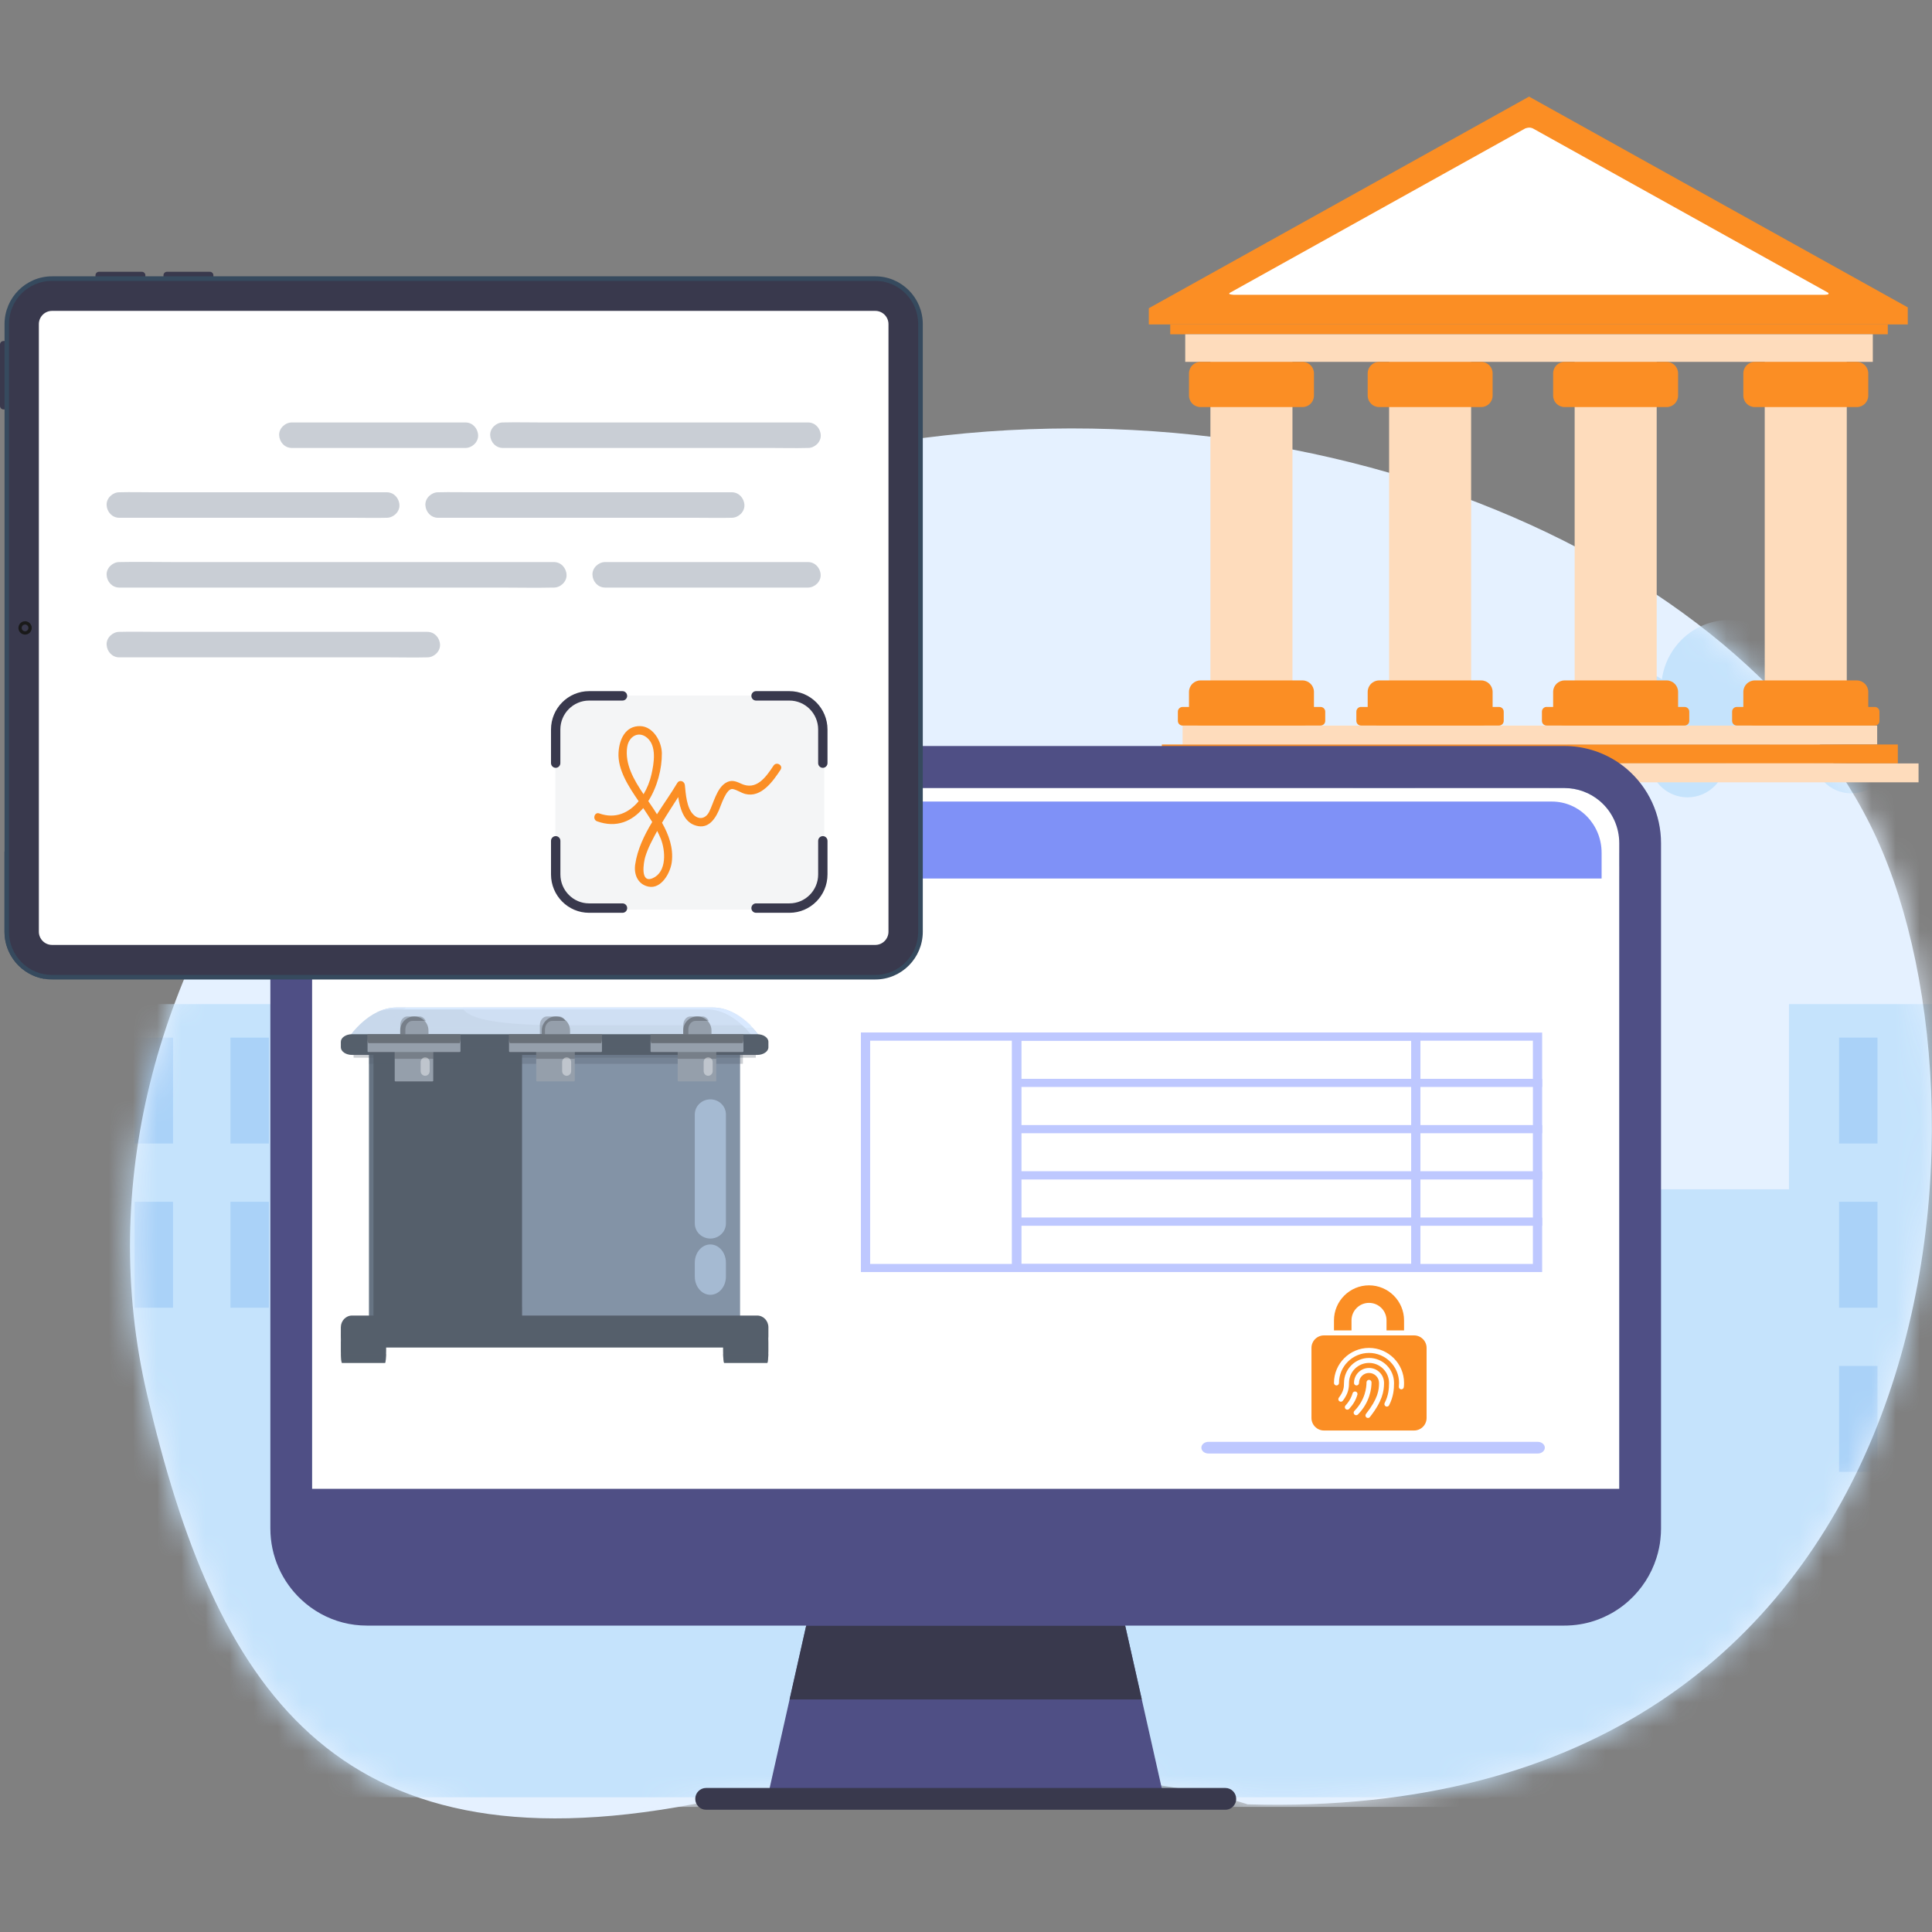 <svg width="80" height="80" viewBox="0 0 80 80" fill="none" xmlns="http://www.w3.org/2000/svg">
<rect x="0" y="0" width="80" height="80" fill="#808080" stroke="none"/>
<path d="M51.659 74.713C51.659 74.713 43.559 71.891 28.672 74.714C13.785 77.536 8.901 69.81 6.086 57.729C2.053 40.416 15.861 22.599 34.705 18.724C53.548 14.849 72.258 22.89 77.69 34.67C83.122 46.45 80.634 75.548 51.659 74.714V74.713Z" fill="#E5F1FF"/>
<mask id="mask0_2582_27987" style="mask-type:alpha" maskUnits="userSpaceOnUse" x="5" y="17" width="75" height="59">
<path d="M51.659 74.713C51.659 74.713 43.559 71.891 28.672 74.714C13.785 77.536 8.901 69.81 6.086 57.729C2.053 40.416 15.861 22.599 34.705 18.724C53.548 14.849 72.258 22.89 77.69 34.67C83.122 46.45 80.634 75.548 51.659 74.714V74.713Z" fill="#E5F1FF"/>
</mask>
<g mask="url(#mask0_2582_27987)">
<path d="M61.306 74.82C62.596 73.535 63.691 72.045 64.541 70.4C66.279 72.229 68.337 73.734 70.623 74.82H81.699H91.14C93.88 73.518 96.294 71.614 98.22 69.272C100.073 70.83 105.71 71.764 108.292 71.764C108.693 71.764 109.089 71.741 109.479 71.697C109.392 72.191 109.348 72.7 109.348 73.219C109.348 73.766 109.398 74.302 109.493 74.82H130.837C130.932 74.302 130.983 73.766 130.983 73.219C130.983 68.692 124.302 59.953 119.973 59.625C120.425 58.406 120.673 57.084 120.673 55.702C120.673 49.609 114.227 44.67 108.292 44.67C107.359 44.67 106.455 44.792 105.592 45.022C103.196 36.102 91.967 29.552 82.516 29.552C73.712 29.552 62.934 35.237 60.009 43.225C57.069 40.83 53.349 39.4 49.304 39.4C39.785 39.4 32.067 47.321 32.067 57.093C32.067 58.039 32.14 58.966 32.279 59.872C28.847 61.125 26.391 69.518 26.391 73.47C26.391 73.929 26.424 74.38 26.488 74.821L61.306 74.82Z" fill="#E5F1FF"/>
<path d="M128.12 74.421V69.704V57.069H117.321V65.317H123.164V49.245H96.196V41.578H74.077V49.245H50.913V58.035H47.597V55.568H36.887V74.421H128.12Z" fill="#C5E3FC"/>
<path d="M45.632 74.421V69.704V57.069H34.833V65.317H40.676V49.245H13.708V41.578H-8.412V49.245H-31.575V58.035H-34.891V55.568H-45.602V74.421H45.632Z" fill="#C5E3FC"/>
<path d="M77.742 42.965H76.152V47.351H77.742V42.965Z" fill="#AAD2F8"/>
<path d="M77.742 49.764H76.152V54.149H77.742V49.764Z" fill="#AAD2F8"/>
<path d="M77.742 56.562H76.152V60.947H77.742V56.562Z" fill="#AAD2F8"/>
<path d="M7.164 42.966H5.574V47.351H7.164V42.966Z" fill="#AAD2F8"/>
<path d="M11.133 42.966H9.543V47.351H11.133V42.966Z" fill="#AAD2F8"/>
<path d="M7.164 49.764H5.574V54.149H7.164V49.764Z" fill="#AAD2F8"/>
<path d="M11.133 49.764H9.543V54.149H11.133V49.764Z" fill="#AAD2F8"/>
<path d="M68.534 51.199L67.026 35.877H67.527V35.303H66.97L66.606 31.604H64.236L63.872 35.303H63.316V35.877H63.816L62.309 51.199H68.534Z" fill="#C5E3FC"/>
<path d="M60.429 51.199L58.921 35.877H59.421V35.303H58.865L58.501 31.604H56.131L55.767 35.303H55.21V35.877H55.711L54.203 51.199H60.429Z" fill="#C5E3FC"/>
<g style="mix-blend-mode:overlay" opacity="0.3">
<path d="M69.027 73.326H68.307C68.213 73.326 68.137 73.398 68.137 73.487C68.137 73.577 68.213 73.648 68.307 73.648H69.027C69.121 73.648 69.197 73.577 69.197 73.487C69.197 73.398 69.121 73.326 69.027 73.326Z" fill="black"/>
</g>
<path d="M71.606 25.672C70.184 25.672 69.009 26.739 68.815 28.127C68.505 27.915 68.131 27.791 67.728 27.791C66.651 27.791 65.777 28.677 65.777 29.77C65.777 30.023 65.825 30.266 65.91 30.488C65.866 30.484 65.822 30.481 65.777 30.481C65.087 30.481 64.527 31.049 64.527 31.749C64.527 32.449 65.087 33.017 65.777 33.017C66.468 33.017 67.027 32.449 67.027 31.749C67.027 31.703 67.025 31.658 67.02 31.614C67.239 31.701 67.478 31.749 67.728 31.749C67.927 31.749 68.119 31.719 68.3 31.662C68.427 32.43 69.084 33.016 69.878 33.016C70.762 33.016 71.478 32.289 71.478 31.393C71.478 31.392 71.478 31.391 71.478 31.39C71.521 31.392 71.563 31.393 71.607 31.393C73.164 31.393 74.427 30.113 74.427 28.533C74.427 26.953 73.165 25.672 71.607 25.672H71.606Z" fill="#C5E3FC"/>
<path d="M76.658 29.605C75.775 29.605 75.059 30.331 75.059 31.227C75.059 32.124 75.775 32.85 76.658 32.85C77.542 32.85 78.257 32.124 78.257 31.227C78.257 30.331 77.542 29.605 76.658 29.605Z" fill="#C5E3FC"/>
<path d="M77 28.367C77.555 28.367 78.005 27.911 78.005 27.348C78.005 26.786 77.555 26.33 77 26.33C76.446 26.33 75.996 26.786 75.996 27.348C75.996 27.911 76.446 28.367 77 28.367Z" fill="#C5E3FC"/>
</g>
<path fill-rule="evenodd" clip-rule="evenodd" d="M63.315 4L71.79 8.718L78.997 12.728V13.434H63.315H47.57V12.763L54.839 8.718L63.315 4Z" fill="#FB8E24"/>
<path fill-rule="evenodd" clip-rule="evenodd" d="M63.461 5.311L69.583 8.717L75.7 12.121C75.738 12.171 75.732 12.199 75.556 12.207H51.081C50.928 12.193 50.857 12.178 50.923 12.126L57.045 8.719L63.162 5.315C63.276 5.28 63.353 5.267 63.463 5.312L63.461 5.311Z" fill="white"/>
<path d="M78.169 13.434H48.457V13.842H78.169V13.434Z" fill="#FB8E24"/>
<path d="M77.549 13.842H49.078V14.984H77.549V13.842Z" fill="#FEDCBC"/>
<path d="M76.471 14.984H73.074V30.047H76.471V14.984Z" fill="#FEDCBC"/>
<path d="M72.663 14.984H76.885C77.148 14.984 77.361 15.198 77.361 15.459V16.381C77.361 16.644 77.148 16.856 76.885 16.856H72.663C72.4 16.856 72.188 16.644 72.188 16.381V15.459C72.188 15.196 72.401 14.984 72.663 14.984Z" fill="#FB8E24"/>
<path d="M72.663 28.175H76.885C77.148 28.175 77.361 28.388 77.361 28.65V29.571C77.361 29.834 77.148 30.047 76.885 30.047H72.663C72.4 30.047 72.188 29.834 72.188 29.571V28.65C72.188 28.387 72.4 28.175 72.663 28.175Z" fill="#FB8E24"/>
<path d="M71.918 29.273H77.629C77.737 29.273 77.824 29.36 77.824 29.468V29.85C77.824 29.958 77.737 30.045 77.629 30.045H71.918C71.81 30.045 71.723 29.958 71.723 29.85V29.468C71.723 29.36 71.81 29.273 71.918 29.273Z" fill="#FB8E24"/>
<path d="M68.6 14.984H65.203V30.047H68.6V14.984Z" fill="#FEDCBC"/>
<path d="M64.788 14.984H69.01C69.273 14.984 69.486 15.198 69.486 15.459V16.381C69.486 16.644 69.273 16.856 69.01 16.856H64.788C64.525 16.856 64.312 16.644 64.312 16.381V15.459C64.312 15.196 64.526 14.984 64.788 14.984Z" fill="#FB8E24"/>
<path d="M64.788 28.175H69.01C69.273 28.175 69.486 28.388 69.486 28.65V29.571C69.486 29.834 69.273 30.047 69.01 30.047H64.788C64.525 30.047 64.312 29.834 64.312 29.571V28.65C64.312 28.387 64.525 28.175 64.788 28.175Z" fill="#FB8E24"/>
<path d="M64.043 29.273H69.754C69.862 29.273 69.949 29.36 69.949 29.468V29.85C69.949 29.958 69.862 30.045 69.754 30.045H64.043C63.935 30.045 63.848 29.958 63.848 29.85V29.467C63.848 29.359 63.935 29.271 64.043 29.271V29.273Z" fill="#FB8E24"/>
<path d="M60.916 14.984H57.52V30.047H60.916V14.984Z" fill="#FEDCBC"/>
<path d="M57.108 14.984H61.331C61.594 14.984 61.806 15.198 61.806 15.459V16.381C61.806 16.644 61.594 16.856 61.331 16.856H57.108C56.845 16.856 56.633 16.644 56.633 16.381V15.459C56.633 15.196 56.847 14.984 57.108 14.984Z" fill="#FB8E24"/>
<path d="M57.108 28.175H61.331C61.594 28.175 61.806 28.388 61.806 28.65V29.571C61.806 29.834 61.594 30.047 61.331 30.047H57.108C56.845 30.047 56.633 29.834 56.633 29.571V28.65C56.633 28.387 56.845 28.175 57.108 28.175Z" fill="#FB8E24"/>
<path d="M56.36 29.273H62.07C62.178 29.273 62.266 29.36 62.266 29.468V29.85C62.266 29.958 62.178 30.045 62.07 30.045H56.36C56.251 30.045 56.164 29.958 56.164 29.85V29.467C56.164 29.359 56.251 29.271 56.36 29.271V29.273Z" fill="#FB8E24"/>
<path d="M53.518 14.984H50.121V30.047H53.518V14.984Z" fill="#FEDCBC"/>
<path d="M49.71 14.984H53.932C54.195 14.984 54.408 15.198 54.408 15.459V16.381C54.408 16.644 54.195 16.856 53.932 16.856H49.71C49.447 16.856 49.234 16.642 49.234 16.381V15.459C49.234 15.196 49.448 14.984 49.71 14.984Z" fill="#FB8E24"/>
<path d="M49.71 28.175H53.932C54.195 28.175 54.408 28.388 54.408 28.65V29.571C54.408 29.834 54.195 30.047 53.932 30.047H49.71C49.447 30.047 49.234 29.833 49.234 29.571V28.65C49.234 28.387 49.447 28.175 49.71 28.175Z" fill="#FB8E24"/>
<path d="M48.969 29.273H54.679C54.788 29.273 54.875 29.36 54.875 29.468V29.85C54.875 29.958 54.788 30.045 54.679 30.045H48.969C48.861 30.045 48.773 29.958 48.773 29.85V29.468C48.773 29.36 48.861 29.273 48.969 29.273Z" fill="#FB8E24"/>
<path d="M77.73 30.046H48.969V30.828H77.73V30.046Z" fill="#FEDCBC"/>
<path d="M78.585 30.828H48.109V31.61H78.585V30.828Z" fill="#FB8E24"/>
<path d="M79.443 31.612H47.254V32.394H79.443V31.612Z" fill="#FEDCBC"/>
<path fill-rule="evenodd" clip-rule="evenodd" d="M67.053 34.914V63.288C67.053 64.547 66.036 65.57 64.785 65.57H15.191C13.943 65.57 12.926 64.546 12.926 63.288V34.914C12.926 33.655 13.943 32.632 15.191 32.632H64.785C65.319 32.632 65.838 32.822 66.246 33.168C66.758 33.603 67.053 34.241 67.053 34.914Z" fill="white"/>
<path d="M55.237 55.089V54.674C55.237 53.874 55.888 53.223 56.688 53.223C57.488 53.223 58.139 53.874 58.139 54.674V55.089H57.413V54.674C57.413 54.274 57.089 53.949 56.688 53.949C56.288 53.949 55.963 54.274 55.963 54.674V55.089H55.237ZM59.072 55.814V58.716C59.072 59.001 58.839 59.234 58.553 59.234H54.823C54.537 59.234 54.305 59.001 54.305 58.716V55.814C54.305 55.528 54.537 55.296 54.823 55.296H58.553C58.839 55.296 59.072 55.528 59.072 55.814ZM55.866 58.339C56.036 58.154 56.144 57.967 56.207 57.75C56.223 57.695 56.192 57.638 56.137 57.622C56.082 57.606 56.024 57.637 56.008 57.692C55.974 57.809 55.907 57.988 55.714 58.198C55.675 58.241 55.678 58.306 55.72 58.345C55.74 58.363 55.765 58.372 55.79 58.372C55.818 58.372 55.846 58.361 55.866 58.339ZM56.23 58.57C56.737 58.053 56.792 57.468 56.792 57.24C56.792 57.183 56.745 57.136 56.688 57.136C56.631 57.136 56.584 57.183 56.584 57.24C56.584 57.442 56.535 57.962 56.081 58.425C56.041 58.465 56.042 58.531 56.083 58.571C56.103 58.591 56.129 58.601 56.156 58.601C56.182 58.601 56.209 58.59 56.23 58.57ZM57.31 57.265C57.31 56.922 57.031 56.644 56.688 56.644C56.345 56.644 56.066 56.922 56.066 57.265C56.066 57.322 56.113 57.369 56.17 57.369C56.227 57.369 56.274 57.322 56.274 57.265C56.274 57.037 56.459 56.851 56.688 56.851C56.917 56.851 57.103 57.037 57.103 57.265C57.103 57.554 57.061 57.915 56.562 58.547C56.527 58.593 56.535 58.658 56.579 58.693C56.599 58.708 56.621 58.715 56.644 58.715C56.674 58.715 56.705 58.702 56.725 58.676C57.239 58.024 57.31 57.612 57.31 57.265ZM57.724 57.265C57.724 56.694 57.26 56.229 56.688 56.229C56.117 56.229 55.652 56.694 55.652 57.265C55.652 57.441 55.636 57.62 55.439 57.875C55.404 57.921 55.413 57.986 55.458 58.02C55.504 58.056 55.569 58.047 55.604 58.002C55.839 57.695 55.859 57.461 55.859 57.265C55.859 56.808 56.231 56.436 56.688 56.436C57.145 56.436 57.517 56.808 57.517 57.265C57.517 57.5 57.496 57.782 57.336 58.093C57.31 58.144 57.33 58.207 57.381 58.233C57.396 58.241 57.412 58.244 57.428 58.244C57.466 58.244 57.502 58.224 57.52 58.188C57.7 57.837 57.724 57.525 57.724 57.265ZM58.139 57.265C58.139 56.465 57.488 55.814 56.688 55.814C55.888 55.814 55.237 56.465 55.237 57.265C55.237 57.322 55.284 57.369 55.341 57.369C55.398 57.369 55.445 57.322 55.445 57.265C55.445 56.58 56.002 56.022 56.688 56.022C57.374 56.022 57.932 56.58 57.932 57.265C57.932 57.315 57.929 57.365 57.923 57.414C57.916 57.471 57.957 57.522 58.014 57.529C58.018 57.529 58.022 57.53 58.026 57.53C58.078 57.53 58.122 57.491 58.129 57.438C58.136 57.381 58.139 57.323 58.139 57.265Z" fill="#FB8E24"/>
<path d="M24.746 43.18L31.466 42.928C31.466 42.928 30.657 41.72 29.529 41.72H16.402C15.274 41.72 14.465 42.928 14.465 42.928L21.185 43.181V43.314L22.965 43.248L24.746 43.314V43.181V43.18Z" fill="#C8D8EB"/>
<path d="M24.523 43.248V43.332L24.754 43.347V43.233L24.523 43.248Z" fill="#D9EAFF"/>
<path d="M16.181 41.799H29.297C30.264 41.799 30.995 42.692 31.183 42.947L31.462 42.936C31.462 42.936 30.653 41.72 29.526 41.72H16.409C16.174 41.72 15.953 41.775 15.75 41.859C15.887 41.822 16.031 41.799 16.181 41.799Z" fill="#D9EAFF"/>
<g style="mix-blend-mode:multiply" opacity="0.3">
<path d="M16.828 41.72H16.402C15.274 41.72 14.465 42.928 14.465 42.928L21.185 43.181V43.314L22.965 43.248L24.746 43.314V43.181L31.466 42.928C31.466 42.928 31.355 42.763 31.16 42.556H16.214C16.214 42.556 16.059 42.138 16.828 41.72Z" fill="#C8D8EB"/>
</g>
<path d="M30.22 42.947H15.71C15.475 42.947 15.285 43.124 15.285 43.343V54.569C15.285 54.787 15.475 54.964 15.71 54.964H30.22C30.455 54.964 30.645 54.787 30.645 54.569V43.343C30.645 43.124 30.455 42.947 30.22 42.947Z" fill="#8393A6"/>
<path d="M21.617 42.947H15.731C15.484 42.947 15.285 43.124 15.285 43.343V54.568C15.285 54.787 15.485 54.964 15.731 54.964H21.617V42.947Z" fill="#555F6B"/>
<path opacity="0.2" d="M15.91 54.829C15.664 54.829 15.465 54.651 15.465 54.432V43.177C15.465 43.09 15.503 43.013 15.557 42.947C15.397 43.007 15.285 43.148 15.285 43.312V54.567C15.285 54.787 15.485 54.964 15.731 54.964H21.617V54.829H15.91Z" fill="#CBE2FF"/>
<g style="mix-blend-mode:multiply" opacity="0.2">
<path d="M17.457 54.11C17.211 54.11 17.012 53.933 17.012 53.714V42.947H15.731C15.484 42.947 15.285 43.124 15.285 43.343V48.956V54.568C15.285 54.787 15.485 54.964 15.731 54.964H21.617V54.109H17.457V54.11Z" fill="#555F6B"/>
</g>
<g style="mix-blend-mode:multiply" opacity="0.3">
<path d="M30.334 42.947H15.713C15.476 42.947 15.285 43.147 15.285 43.395V44.05H30.762V43.395C30.762 43.147 30.57 42.947 30.334 42.947H30.334Z" fill="#555F6B"/>
</g>
<g style="mix-blend-mode:multiply" opacity="0.3">
<path d="M30.835 42.897H15.101C14.847 42.897 14.641 43.061 14.641 43.263V43.798H31.296V43.263C31.296 43.061 31.09 42.897 30.836 42.897H30.835Z" fill="#555F6B"/>
</g>
<path d="M31.354 42.824H14.578C14.321 42.824 14.113 42.966 14.113 43.141V43.365C14.113 43.54 14.321 43.682 14.578 43.682H31.354C31.61 43.682 31.818 43.54 31.818 43.365V43.141C31.818 42.966 31.61 42.824 31.354 42.824Z" fill="#555F6B"/>
<path d="M31.354 54.474H14.578C14.321 54.474 14.113 54.692 14.113 54.962V55.307C14.113 55.577 14.321 55.796 14.578 55.796H31.354C31.61 55.796 31.818 55.577 31.818 55.307V54.962C31.818 54.692 31.61 54.474 31.354 54.474Z" fill="#555F6B"/>
<path opacity="0.6" d="M30.059 46.148C30.059 45.802 29.771 45.522 29.414 45.522C29.058 45.522 28.77 45.802 28.77 46.148V50.659C28.77 51.005 29.058 51.285 29.414 51.285C29.771 51.285 30.059 51.005 30.059 50.659V46.148Z" fill="#BDD4F0"/>
<path opacity="0.6" d="M30.059 52.285C30.059 51.868 29.771 51.53 29.414 51.53C29.058 51.53 28.77 51.868 28.77 52.285V52.86C28.77 53.277 29.058 53.615 29.414 53.615C29.771 53.615 30.059 53.277 30.059 52.86V52.285Z" fill="#BDD4F0"/>
<g style="mix-blend-mode:multiply" opacity="0.4">
<path d="M14.156 43.383C14.23 43.55 14.389 43.668 14.576 43.668H31.351C31.538 43.668 31.697 43.55 31.771 43.383H14.156Z" fill="#555F6B"/>
</g>
<g style="mix-blend-mode:multiply" opacity="0.4">
<path d="M14.156 55.511C14.23 55.678 14.389 55.796 14.576 55.796H31.351C31.538 55.796 31.697 55.678 31.771 55.511H14.156Z" fill="#555F6B"/>
</g>
<path d="M15.94 55.087H14.162C14.135 55.087 14.113 55.31 14.113 55.585V55.937C14.113 56.212 14.135 56.436 14.162 56.436H15.94C15.967 56.436 15.989 56.212 15.989 55.937V55.585C15.989 55.31 15.967 55.087 15.94 55.087Z" fill="#555F6B"/>
<g style="mix-blend-mode:multiply" opacity="0.4">
<path d="M14.113 56.068C14.121 56.283 14.138 56.435 14.158 56.435H15.945C15.965 56.435 15.982 56.283 15.989 56.068H14.113Z" fill="#555F6B"/>
</g>
<path d="M31.768 55.087H29.991C29.963 55.087 29.941 55.31 29.941 55.585V55.937C29.941 56.212 29.963 56.436 29.991 56.436H31.768C31.795 56.436 31.817 56.212 31.817 55.937V55.585C31.817 55.31 31.795 55.087 31.768 55.087Z" fill="#555F6B"/>
<g style="mix-blend-mode:multiply" opacity="0.4">
<path d="M29.941 56.068C29.949 56.283 29.966 56.435 29.986 56.435H31.773C31.793 56.435 31.81 56.283 31.817 56.068H29.941Z" fill="#555F6B"/>
</g>
<path opacity="0.4" d="M31.112 42.456C30.766 42.12 30.217 41.72 29.559 41.72H19.152C19.355 42.224 20.758 42.456 23.377 42.456H31.112H31.112Z" fill="#D9EAFF"/>
<path d="M17.742 42.675C17.742 42.351 17.48 42.088 17.156 42.088C16.832 42.088 16.57 42.351 16.57 42.675V43.045C16.57 43.059 16.579 43.069 16.591 43.069H17.721C17.733 43.069 17.742 43.059 17.742 43.045V42.675Z" fill="#959FAB"/>
<path opacity="0.2" d="M17.581 42.273H17.079C16.916 42.273 16.785 42.433 16.785 42.63V43.069H16.574V42.446C16.574 42.248 16.706 42.088 16.869 42.088H17.371C17.483 42.088 17.58 42.166 17.63 42.279C17.614 42.276 17.598 42.273 17.581 42.273L17.581 42.273Z" fill="#010203"/>
<path d="M16.344 43.543H17.939V44.748C17.939 44.765 17.926 44.778 17.91 44.778H16.373C16.357 44.778 16.344 44.765 16.344 44.748V43.543Z" fill="#959FAB"/>
<path opacity="0.2" d="M17.939 43.543H16.344V43.843H17.939V43.543Z" fill="#010203"/>
<path d="M15.219 42.824H19.067V43.526C19.067 43.546 19.051 43.563 19.032 43.563H15.253C15.234 43.563 15.219 43.546 15.219 43.526V42.824Z" fill="#959FAB"/>
<path opacity="0.3" d="M15.219 42.824V43.022C15.219 43.082 15.23 43.139 15.248 43.193H19.038C19.055 43.139 19.066 43.082 19.066 43.022V42.824H15.219Z" fill="#010203"/>
<path opacity="0.4" d="M17.605 44.546C17.502 44.546 17.418 44.459 17.418 44.351V43.979C17.418 43.871 17.502 43.784 17.605 43.784C17.708 43.784 17.792 43.871 17.792 43.979V44.351C17.792 44.459 17.708 44.546 17.605 44.546Z" fill="white"/>
<path d="M29.461 42.675C29.461 42.351 29.198 42.088 28.875 42.088C28.551 42.088 28.288 42.351 28.288 42.675V43.045C28.288 43.059 28.298 43.069 28.31 43.069H29.44C29.451 43.069 29.461 43.059 29.461 43.045V42.675Z" fill="#959FAB"/>
<path opacity="0.2" d="M29.3 42.273H28.798C28.635 42.273 28.503 42.433 28.503 42.63V43.069H28.293V42.446C28.293 42.248 28.425 42.088 28.587 42.088H29.09C29.202 42.088 29.299 42.166 29.348 42.279C29.332 42.276 29.316 42.273 29.3 42.273L29.3 42.273Z" fill="#010203"/>
<path d="M28.062 43.543H29.658V44.748C29.658 44.765 29.645 44.778 29.629 44.778H28.091C28.076 44.778 28.062 44.765 28.062 44.748V43.543Z" fill="#959FAB"/>
<path opacity="0.2" d="M29.658 43.543H28.062V43.843H29.658V43.543Z" fill="#010203"/>
<path d="M26.938 42.824H30.785V43.526C30.785 43.546 30.77 43.563 30.751 43.563H26.972C26.953 43.563 26.938 43.546 26.938 43.526V42.824Z" fill="#959FAB"/>
<path opacity="0.3" d="M26.938 42.824V43.022C26.938 43.082 26.949 43.139 26.966 43.193H30.756C30.774 43.139 30.785 43.082 30.785 43.022V42.824H26.938Z" fill="#010203"/>
<path opacity="0.4" d="M29.323 44.546C29.22 44.546 29.137 44.459 29.137 44.351V43.979C29.137 43.871 29.22 43.784 29.323 43.784C29.427 43.784 29.51 43.871 29.51 43.979V44.351C29.51 44.459 29.427 44.546 29.323 44.546Z" fill="white"/>
<path d="M22.203 43.543H23.799V44.748C23.799 44.765 23.786 44.778 23.77 44.778H22.232C22.216 44.778 22.203 44.765 22.203 44.748V43.543Z" fill="#959FAB"/>
<path d="M23.605 42.675C23.605 42.351 23.343 42.088 23.019 42.088C22.695 42.088 22.433 42.351 22.433 42.675V43.045C22.433 43.059 22.442 43.069 22.454 43.069H23.584C23.596 43.069 23.605 43.059 23.605 43.045V42.675Z" fill="#959FAB"/>
<path opacity="0.2" d="M23.362 42.273H22.86C22.698 42.273 22.566 42.433 22.566 42.63V43.069H22.355V42.446C22.355 42.248 22.487 42.088 22.65 42.088H23.152C23.265 42.088 23.361 42.166 23.411 42.279C23.395 42.276 23.379 42.273 23.362 42.273L23.362 42.273Z" fill="#010203"/>
<path opacity="0.2" d="M23.799 43.543H22.203V43.843H23.799V43.543Z" fill="#010203"/>
<path d="M21.078 42.824H24.926V43.526C24.926 43.546 24.91 43.563 24.891 43.563H21.113C21.094 43.563 21.078 43.546 21.078 43.526V42.824Z" fill="#959FAB"/>
<path opacity="0.3" d="M21.078 42.824V43.022C21.078 43.082 21.09 43.139 21.107 43.193H24.897C24.914 43.139 24.926 43.082 24.926 43.022V42.824H21.078Z" fill="#010203"/>
<path opacity="0.4" d="M23.464 44.546C23.361 44.546 23.277 44.459 23.277 44.351V43.979C23.277 43.871 23.361 43.784 23.464 43.784C23.567 43.784 23.651 43.871 23.651 43.979V44.351C23.651 44.459 23.567 44.546 23.464 44.546Z" fill="white"/>
<path fill-rule="evenodd" clip-rule="evenodd" d="M48.126 74.135H31.848L32.695 70.371L34.148 63.919L34.318 63.163H45.656L45.825 63.919L47.279 70.371L48.126 74.135Z" fill="#4F4F85"/>
<path fill-rule="evenodd" clip-rule="evenodd" d="M47.279 70.371H32.695L33.384 67.312H46.591L47.279 70.371Z" fill="#39394D"/>
<path fill-rule="evenodd" clip-rule="evenodd" d="M12.924 34.915C12.924 33.655 13.941 32.632 15.189 32.632H64.782C65.317 32.632 65.836 32.823 66.243 33.168C66.757 33.603 67.05 34.24 67.05 34.915V63.288C67.05 64.078 66.649 64.777 66.04 65.187C65.68 65.43 65.247 65.571 64.781 65.571H15.188C15.082 65.571 14.977 65.563 14.875 65.549C13.775 65.395 12.923 64.439 12.923 63.288V34.915L12.924 34.915ZM67.358 31.837C66.784 31.35 66.084 31.037 65.346 30.931C65.16 30.904 64.973 30.891 64.782 30.891H15.189C12.987 30.891 11.195 32.696 11.195 34.915V63.288C11.195 64.454 11.69 65.506 12.48 66.241C12.959 66.688 13.545 67.017 14.195 67.186C14.513 67.268 14.846 67.312 15.189 67.312H64.782C64.825 67.312 64.866 67.311 64.907 67.31C65.03 67.306 65.151 67.296 65.27 67.282C65.47 67.257 65.667 67.218 65.858 67.164C65.973 67.131 66.086 67.094 66.195 67.052C66.344 66.996 66.485 66.931 66.623 66.858C66.698 66.82 66.772 66.778 66.845 66.734C67.061 66.603 67.264 66.451 67.451 66.281C67.974 65.809 68.372 65.201 68.59 64.512C68.634 64.377 68.669 64.239 68.698 64.099C68.722 63.983 68.742 63.866 68.753 63.745C68.77 63.595 68.78 63.441 68.78 63.288V34.915C68.78 33.726 68.262 32.606 67.358 31.837Z" fill="#4F4F85"/>
<path fill-rule="evenodd" clip-rule="evenodd" d="M67.914 61.648V63.288C67.914 65.028 66.511 66.442 64.781 66.442H15.188C13.458 66.442 12.059 65.028 12.059 63.288V61.648H67.914Z" fill="#4F4F85"/>
<path fill-rule="evenodd" clip-rule="evenodd" d="M50.74 74.938H29.236C28.989 74.938 28.789 74.737 28.789 74.487C28.789 74.237 28.989 74.036 29.236 74.036H50.74C50.988 74.036 51.188 74.238 51.188 74.487C51.188 74.564 51.17 74.635 51.136 74.697C51.061 74.84 50.912 74.938 50.74 74.938Z" fill="#39394D"/>
<path d="M66.319 35.312V36.378H13.496V35.312C13.496 34.14 14.42 33.191 15.556 33.191H64.262C65.398 33.191 66.319 34.14 66.319 35.312Z" fill="#7F91F7"/>
<path d="M16.015 35.186C16.235 35.186 16.414 35.006 16.414 34.784C16.414 34.562 16.235 34.382 16.015 34.382C15.796 34.382 15.617 34.562 15.617 34.784C15.617 35.006 15.796 35.186 16.015 35.186Z" fill="white"/>
<path d="M17.926 35.186C18.145 35.186 18.324 35.006 18.324 34.784C18.324 34.562 18.145 34.382 17.926 34.382C17.706 34.382 17.527 34.562 17.527 34.784C17.527 35.006 17.706 35.186 17.926 35.186Z" fill="white"/>
<path d="M19.836 35.186C20.056 35.186 20.234 35.006 20.234 34.784C20.234 34.562 20.056 34.382 19.836 34.382C19.616 34.382 19.438 34.562 19.438 34.784C19.438 35.006 19.616 35.186 19.836 35.186Z" fill="white"/>
<path d="M63.67 42.925H35.844V44.841H63.67V42.925Z" fill="white"/>
<path fill-rule="evenodd" clip-rule="evenodd" d="M35.84 42.757H63.857V45.008H35.648V42.757H35.84ZM63.474 43.093H36.032V44.672H63.474V43.093Z" fill="#BEC8FF"/>
<path d="M63.67 44.841H35.844V46.756H63.67V44.841Z" fill="white"/>
<path fill-rule="evenodd" clip-rule="evenodd" d="M36.033 46.589H63.475V45.008H36.033V46.589ZM63.666 46.925H35.648V44.673H63.857V46.925H63.666H63.666Z" fill="#BEC8FF"/>
<path d="M63.67 46.756H35.844V48.673H63.67V46.756Z" fill="white"/>
<path fill-rule="evenodd" clip-rule="evenodd" d="M35.84 46.589H63.857V48.84H35.648V46.589H35.84ZM63.474 46.925H36.032V48.504H63.474V46.925Z" fill="#BEC8FF"/>
<path d="M63.67 48.673H35.844V50.589H63.67V48.673Z" fill="white"/>
<path fill-rule="evenodd" clip-rule="evenodd" d="M36.033 50.421H63.475V48.84H36.033V50.421ZM63.666 50.757H35.648V48.504H63.857V50.757H63.666H63.666Z" fill="#BEC8FF"/>
<path d="M63.67 50.589H35.844V52.504H63.67V50.589Z" fill="white"/>
<path fill-rule="evenodd" clip-rule="evenodd" d="M35.84 50.421H63.857V52.673H35.648V50.421H35.84ZM63.474 50.757H36.032V52.337H63.474V50.757Z" fill="#BEC8FF"/>
<path fill-rule="evenodd" clip-rule="evenodd" d="M42.103 50.589V52.504H35.844V50.589V48.673V46.756V44.841V42.925H42.103V44.841V46.756V48.673V50.589Z" fill="white"/>
<path fill-rule="evenodd" clip-rule="evenodd" d="M42.29 50.589V52.672H35.648V42.757H42.29V50.589ZM41.907 52.337V43.093H36.031V52.337H41.907Z" fill="#BEC8FF"/>
<path fill-rule="evenodd" clip-rule="evenodd" d="M42.29 50.589V52.337H58.433V43.093H42.29V50.589ZM41.906 52.504V42.757H58.817V52.672H41.906V52.504Z" fill="#BEC8FF"/>
<path fill-rule="evenodd" clip-rule="evenodd" d="M50.037 59.704H63.678C63.838 59.704 63.968 59.814 63.968 59.945C63.968 60.077 63.837 60.187 63.678 60.187H50.037C49.878 60.187 49.746 60.078 49.746 59.945C49.746 59.812 49.877 59.704 50.037 59.704Z" fill="#BEC8FF"/>
<path d="M0 14.266L0 16.807C0 16.888 0.065 16.954 0.145 16.954H0.229C0.309 16.954 0.374 16.888 0.374 16.807L0.374 14.266C0.374 14.185 0.309 14.12 0.229 14.12H0.145C0.065 14.12 0 14.185 0 14.266Z" fill="#39394D"/>
<path d="M4.098 11.63H5.874C5.955 11.63 6.02 11.565 6.02 11.484V11.4C6.02 11.319 5.955 11.254 5.874 11.254H4.098C4.018 11.254 3.953 11.319 3.953 11.4V11.484C3.953 11.565 4.018 11.63 4.098 11.63Z" fill="#39394D"/>
<path d="M6.914 11.63H8.691C8.771 11.63 8.836 11.565 8.836 11.484V11.4C8.836 11.319 8.771 11.254 8.691 11.254H6.914C6.834 11.254 6.769 11.319 6.769 11.4V11.484C6.769 11.565 6.834 11.63 6.914 11.63Z" fill="#39394D"/>
<path d="M36.243 11.442H2.155C1.068 11.442 0.188 12.329 0.188 13.423V38.578C0.188 39.672 1.068 40.558 2.155 40.558H36.243C37.33 40.558 38.211 39.672 38.211 38.578V13.423C38.211 12.329 37.33 11.442 36.243 11.442Z" fill="#364A5E"/>
<path d="M7.324 30.34C7.324 30.356 7.322 30.374 7.321 30.391C7.316 30.44 7.308 30.489 7.299 30.541C7.279 30.662 7.259 30.784 7.237 30.906C7.175 31.272 7.11 31.639 7.054 32.005C7.022 32.208 6.994 32.41 6.97 32.613C6.897 33.258 6.739 33.939 6.435 34.514C6.397 34.586 6.358 34.657 6.317 34.726C6.266 34.855 6.21 34.98 6.146 35.1C5.429 36.458 4.159 37.39 3.213 38.555C2.894 38.946 2.359 39.751 1.831 40.532C0.898 40.377 0.184 39.56 0.184 38.578V35.26C0.218 35.24 0.253 35.217 0.29 35.192C0.565 35.006 0.918 34.698 1.317 34.356C1.385 34.298 1.458 34.24 1.534 34.185C1.62 34.121 1.71 34.06 1.801 34.001C2.019 33.861 2.248 33.732 2.458 33.623C2.665 33.517 2.852 33.428 2.992 33.364C3.018 33.353 3.042 33.341 3.064 33.332C3.102 33.316 3.134 33.301 3.16 33.29C3.168 33.287 3.175 33.284 3.182 33.281C3.222 33.264 3.244 33.255 3.244 33.255C3.284 33.239 3.356 33.046 3.379 33.003C3.44 32.89 3.504 32.778 3.568 32.665C3.705 32.422 3.845 32.182 3.988 31.942C3.975 31.973 3.563 32.944 3.41 33.213C3.346 33.326 3.283 33.438 3.221 33.552C3.198 33.594 3.126 33.787 3.086 33.803C3.086 33.803 3.064 33.812 3.024 33.829C3.018 33.832 3.01 33.835 3.003 33.839C2.976 33.85 2.944 33.864 2.907 33.88C2.885 33.89 2.861 33.901 2.835 33.913C2.695 33.976 2.508 34.065 2.301 34.172C2.091 34.281 1.862 34.409 1.643 34.549C1.552 34.609 1.462 34.67 1.377 34.733C1.3 34.789 1.228 34.847 1.159 34.905C0.843 35.175 0.556 35.426 0.313 35.61C0.354 35.625 0.403 35.623 0.459 35.609C0.468 35.606 0.478 35.603 0.488 35.6H0.489C0.498 35.597 0.508 35.593 0.518 35.589C0.538 35.582 0.559 35.573 0.581 35.562C0.592 35.557 0.603 35.551 0.614 35.545C0.623 35.541 0.632 35.536 0.642 35.531C0.644 35.529 0.646 35.528 0.648 35.527C0.66 35.521 0.672 35.514 0.684 35.506C0.694 35.5 0.704 35.494 0.715 35.487C0.723 35.482 0.732 35.477 0.74 35.471C0.749 35.466 0.758 35.46 0.767 35.454C0.775 35.449 0.784 35.442 0.793 35.437C0.819 35.419 0.845 35.401 0.873 35.381C0.882 35.375 0.891 35.368 0.9 35.361C0.918 35.348 0.937 35.334 0.956 35.32C1.051 35.248 1.152 35.167 1.26 35.077C1.286 35.056 1.311 35.035 1.337 35.013C1.387 34.971 1.439 34.927 1.492 34.882C1.526 34.852 1.562 34.822 1.598 34.791C1.599 34.79 1.6 34.789 1.6 34.789C1.636 34.758 1.671 34.728 1.708 34.697C1.726 34.681 1.745 34.665 1.763 34.649C1.782 34.633 1.801 34.617 1.82 34.6C1.854 34.572 1.889 34.542 1.925 34.514C1.962 34.485 1.999 34.457 2.037 34.429C2.101 34.381 2.168 34.335 2.236 34.29C2.258 34.275 2.281 34.26 2.304 34.245C2.331 34.228 2.359 34.21 2.386 34.193C2.414 34.176 2.441 34.159 2.469 34.142C2.524 34.109 2.58 34.076 2.635 34.045C2.746 33.982 2.856 33.922 2.961 33.868C2.987 33.855 3.012 33.841 3.037 33.829C3.075 33.809 3.112 33.791 3.148 33.773C3.208 33.743 3.265 33.716 3.319 33.691C3.34 33.68 3.361 33.67 3.381 33.661C3.411 33.647 3.44 33.633 3.468 33.621C3.477 33.616 3.486 33.612 3.495 33.608C3.508 33.602 3.52 33.597 3.532 33.592C3.54 33.588 3.547 33.585 3.554 33.582C3.558 33.58 3.563 33.578 3.567 33.576C3.59 33.566 3.612 33.557 3.63 33.549C3.642 33.544 3.652 33.539 3.663 33.535C3.67 33.531 3.678 33.528 3.684 33.525C3.704 33.517 3.72 33.511 3.73 33.506C3.741 33.501 3.746 33.499 3.746 33.499C3.752 33.497 3.759 33.49 3.767 33.48C3.769 33.478 3.77 33.476 3.771 33.474C3.802 33.429 3.84 33.34 3.863 33.285C3.866 33.28 3.868 33.275 3.87 33.27C3.872 33.268 3.872 33.265 3.873 33.263C3.877 33.257 3.879 33.252 3.881 33.248C3.912 33.191 3.943 33.135 3.974 33.078C4.006 33.022 4.038 32.966 4.07 32.909C4.139 32.788 4.208 32.667 4.278 32.547C4.366 32.395 4.454 32.244 4.545 32.094C4.695 31.842 4.847 31.593 5.003 31.344C5.115 31.166 5.229 30.989 5.348 30.815C5.578 30.474 5.854 30.129 6.205 29.931C6.496 29.767 6.956 29.735 7.199 29.999C7.199 29.999 7.199 29.999 7.199 29.999C7.223 30.026 7.244 30.054 7.264 30.086C7.268 30.092 7.271 30.097 7.273 30.103L7.282 30.119C7.291 30.136 7.297 30.153 7.303 30.17C7.321 30.225 7.326 30.282 7.323 30.34H7.324Z" fill="#364A5E"/>
<path d="M0.371 13.422L0.371 38.578C0.371 39.567 1.168 40.37 2.151 40.37H36.24C37.224 40.37 38.021 39.567 38.021 38.578V13.422C38.021 12.432 37.224 11.63 36.24 11.63L2.151 11.63C1.168 11.63 0.371 12.432 0.371 13.422Z" fill="#39394D"/>
<path d="M2.155 12.873H36.244C36.545 12.873 36.79 13.119 36.79 13.422V38.578C36.79 38.881 36.545 39.127 36.244 39.127H2.155C1.854 39.127 1.609 38.881 1.609 38.578V13.422C1.609 13.119 1.854 12.873 2.155 12.873Z" fill="white"/>
<path d="M1.309 26.045C1.334 25.894 1.232 25.752 1.082 25.728C0.932 25.703 0.791 25.805 0.767 25.956C0.742 26.107 0.844 26.249 0.994 26.274C1.144 26.298 1.285 26.196 1.309 26.045Z" fill="#1A1A1A"/>
<path d="M1.038 25.86C1.115 25.86 1.177 25.922 1.177 26C1.177 26.078 1.115 26.14 1.038 26.14C0.961 26.14 0.898 26.078 0.898 26C0.898 25.922 0.961 25.86 1.038 25.86Z" fill="#39394D"/>
<path d="M33.457 23.274H25.056C24.782 23.274 24.519 23.517 24.532 23.802C24.544 24.088 24.762 24.33 25.056 24.33H33.457C33.732 24.33 33.995 24.087 33.982 23.802C33.969 23.516 33.751 23.274 33.457 23.274Z" fill="#C9CED5"/>
<path d="M22.936 23.274H7.148C6.422 23.274 5.694 23.258 4.969 23.274C4.959 23.274 4.949 23.274 4.939 23.274C4.665 23.274 4.402 23.517 4.415 23.802C4.427 24.088 4.645 24.33 4.939 24.33H20.727C21.453 24.33 22.181 24.346 22.906 24.33C22.916 24.33 22.926 24.33 22.936 24.33C23.21 24.33 23.473 24.087 23.46 23.802C23.448 23.516 23.23 23.274 22.936 23.274Z" fill="#C9CED5"/>
<path d="M17.696 26.164H6.51C5.994 26.164 5.477 26.15 4.961 26.164C4.954 26.164 4.946 26.164 4.939 26.164C4.665 26.164 4.402 26.407 4.415 26.692C4.427 26.978 4.645 27.22 4.939 27.22H16.126C16.641 27.22 17.159 27.233 17.674 27.22C17.681 27.22 17.689 27.22 17.696 27.22C17.971 27.22 18.233 26.977 18.221 26.692C18.208 26.406 17.99 26.164 17.696 26.164Z" fill="#C9CED5"/>
<path d="M30.3 20.384H19.635C19.143 20.384 18.65 20.371 18.159 20.384C18.152 20.384 18.145 20.384 18.138 20.384C17.864 20.384 17.601 20.627 17.614 20.912C17.626 21.198 17.844 21.44 18.138 21.44H28.804C29.295 21.44 29.788 21.452 30.279 21.44C30.286 21.44 30.293 21.44 30.3 21.44C30.575 21.44 30.837 21.197 30.825 20.912C30.812 20.625 30.594 20.384 30.3 20.384Z" fill="#C9CED5"/>
<path d="M16.015 20.384H6.309C5.859 20.384 5.407 20.371 4.958 20.384C4.952 20.384 4.945 20.384 4.939 20.384C4.665 20.384 4.402 20.627 4.415 20.912C4.427 21.198 4.645 21.44 4.939 21.44H14.646C15.096 21.44 15.547 21.452 15.997 21.44C16.003 21.44 16.009 21.44 16.015 21.44C16.29 21.44 16.553 21.197 16.54 20.912C16.527 20.625 16.309 20.384 16.015 20.384Z" fill="#C9CED5"/>
<path d="M19.273 17.493H12.084C11.809 17.493 11.546 17.736 11.559 18.021C11.572 18.307 11.79 18.549 12.084 18.549H19.273C19.548 18.549 19.811 18.306 19.798 18.021C19.785 17.735 19.567 17.493 19.273 17.493Z" fill="#C9CED5"/>
<path d="M33.461 17.493H22.378C21.867 17.493 21.354 17.48 20.843 17.493C20.836 17.493 20.829 17.493 20.822 17.493C20.547 17.493 20.285 17.736 20.297 18.021C20.31 18.307 20.528 18.549 20.822 18.549H31.904C32.416 18.549 32.929 18.563 33.44 18.549C33.447 18.549 33.454 18.549 33.461 18.549C33.736 18.549 33.998 18.306 33.986 18.021C33.973 17.735 33.755 17.493 33.461 17.493Z" fill="#C9CED5"/>
<path opacity="0.2" d="M24.667 28.8H32.462C33.384 28.8 34.133 29.396 34.133 30.13V36.334C34.133 37.068 33.384 37.664 32.462 37.664H24.667C23.745 37.664 22.996 37.068 22.996 36.334V30.13C22.996 29.396 23.745 28.8 24.667 28.8Z" fill="#C9CED5"/>
<path d="M25.775 37.797H24.393C23.523 37.797 22.816 37.085 22.816 36.209V34.818C22.816 34.71 22.903 34.622 23.011 34.622C23.118 34.622 23.205 34.709 23.205 34.818V36.209C23.205 36.869 23.738 37.407 24.394 37.407H25.776C25.883 37.407 25.97 37.494 25.97 37.603C25.97 37.711 25.884 37.797 25.776 37.797H25.775Z" fill="#39394D"/>
<path d="M32.688 37.797H31.306C31.2 37.797 31.113 37.71 31.113 37.603C31.113 37.495 31.2 37.407 31.306 37.407H32.688C33.344 37.407 33.878 36.87 33.878 36.209V34.818C33.878 34.71 33.964 34.622 34.072 34.622C34.179 34.622 34.265 34.709 34.265 34.818V36.209C34.265 37.085 33.558 37.797 32.688 37.797Z" fill="#39394D"/>
<path d="M34.072 31.794C33.965 31.794 33.878 31.707 33.878 31.599V30.207C33.878 29.547 33.345 29.009 32.688 29.009H31.306C31.2 29.009 31.113 28.922 31.113 28.814C31.113 28.705 31.2 28.619 31.306 28.619H32.688C33.558 28.619 34.265 29.331 34.265 30.207V31.599C34.265 31.706 34.178 31.794 34.072 31.794Z" fill="#39394D"/>
<path d="M23.011 31.794C22.904 31.794 22.816 31.707 22.816 31.599V30.207C22.816 29.331 23.523 28.619 24.393 28.619H25.775C25.881 28.619 25.969 28.706 25.969 28.814C25.969 28.921 25.883 29.009 25.775 29.009H24.393C23.738 29.009 23.203 29.546 23.203 30.207V31.599C23.203 31.706 23.117 31.794 23.009 31.794H23.011Z" fill="#39394D"/>
<path d="M32.031 31.702C31.705 32.197 31.313 32.745 30.684 32.449C30.457 32.341 30.274 32.278 30.046 32.419C29.676 32.65 29.551 33.242 29.369 33.608C29.225 33.901 28.945 33.963 28.712 33.731C28.429 33.452 28.396 32.872 28.359 32.508C28.343 32.347 28.138 32.269 28.044 32.423C27.791 32.846 27.487 33.275 27.204 33.717C27.163 33.651 27.12 33.584 27.077 33.517C27.004 33.404 26.925 33.289 26.844 33.172C27.216 32.588 27.413 31.831 27.406 31.19C27.401 30.71 27.049 30.083 26.515 30.067C25.893 30.049 25.642 30.62 25.612 31.166C25.572 31.883 26.042 32.585 26.444 33.176C26.051 33.652 25.485 33.924 24.814 33.682C24.609 33.609 24.522 33.937 24.725 34.009C25.531 34.299 26.179 34.003 26.635 33.46C26.762 33.65 26.889 33.841 27.007 34.036C26.672 34.592 26.394 35.172 26.302 35.794C26.24 36.208 26.411 36.62 26.85 36.713C27.388 36.826 27.763 36.132 27.817 35.697C27.89 35.102 27.691 34.568 27.413 34.068C27.627 33.708 27.858 33.359 28.083 33.006C28.157 33.477 28.311 33.993 28.739 34.16C29.259 34.364 29.564 34.007 29.762 33.566C29.847 33.379 30.073 32.617 30.347 32.673C30.524 32.71 30.683 32.829 30.86 32.876C31.521 33.047 32.013 32.342 32.321 31.873C32.441 31.69 32.15 31.521 32.031 31.703V31.702ZM25.971 30.931C26.035 30.498 26.437 30.248 26.794 30.549C27.205 30.896 27.077 31.614 26.976 32.064C26.912 32.349 26.8 32.634 26.648 32.887C26.246 32.291 25.866 31.637 25.97 30.931H25.971ZM27.025 36.365C26.491 36.591 26.657 35.691 26.715 35.492C26.828 35.112 27.023 34.755 27.213 34.408C27.265 34.51 27.313 34.612 27.357 34.718C27.558 35.21 27.623 36.111 27.023 36.364L27.025 36.365Z" fill="#FB8E24"/>
</svg>
